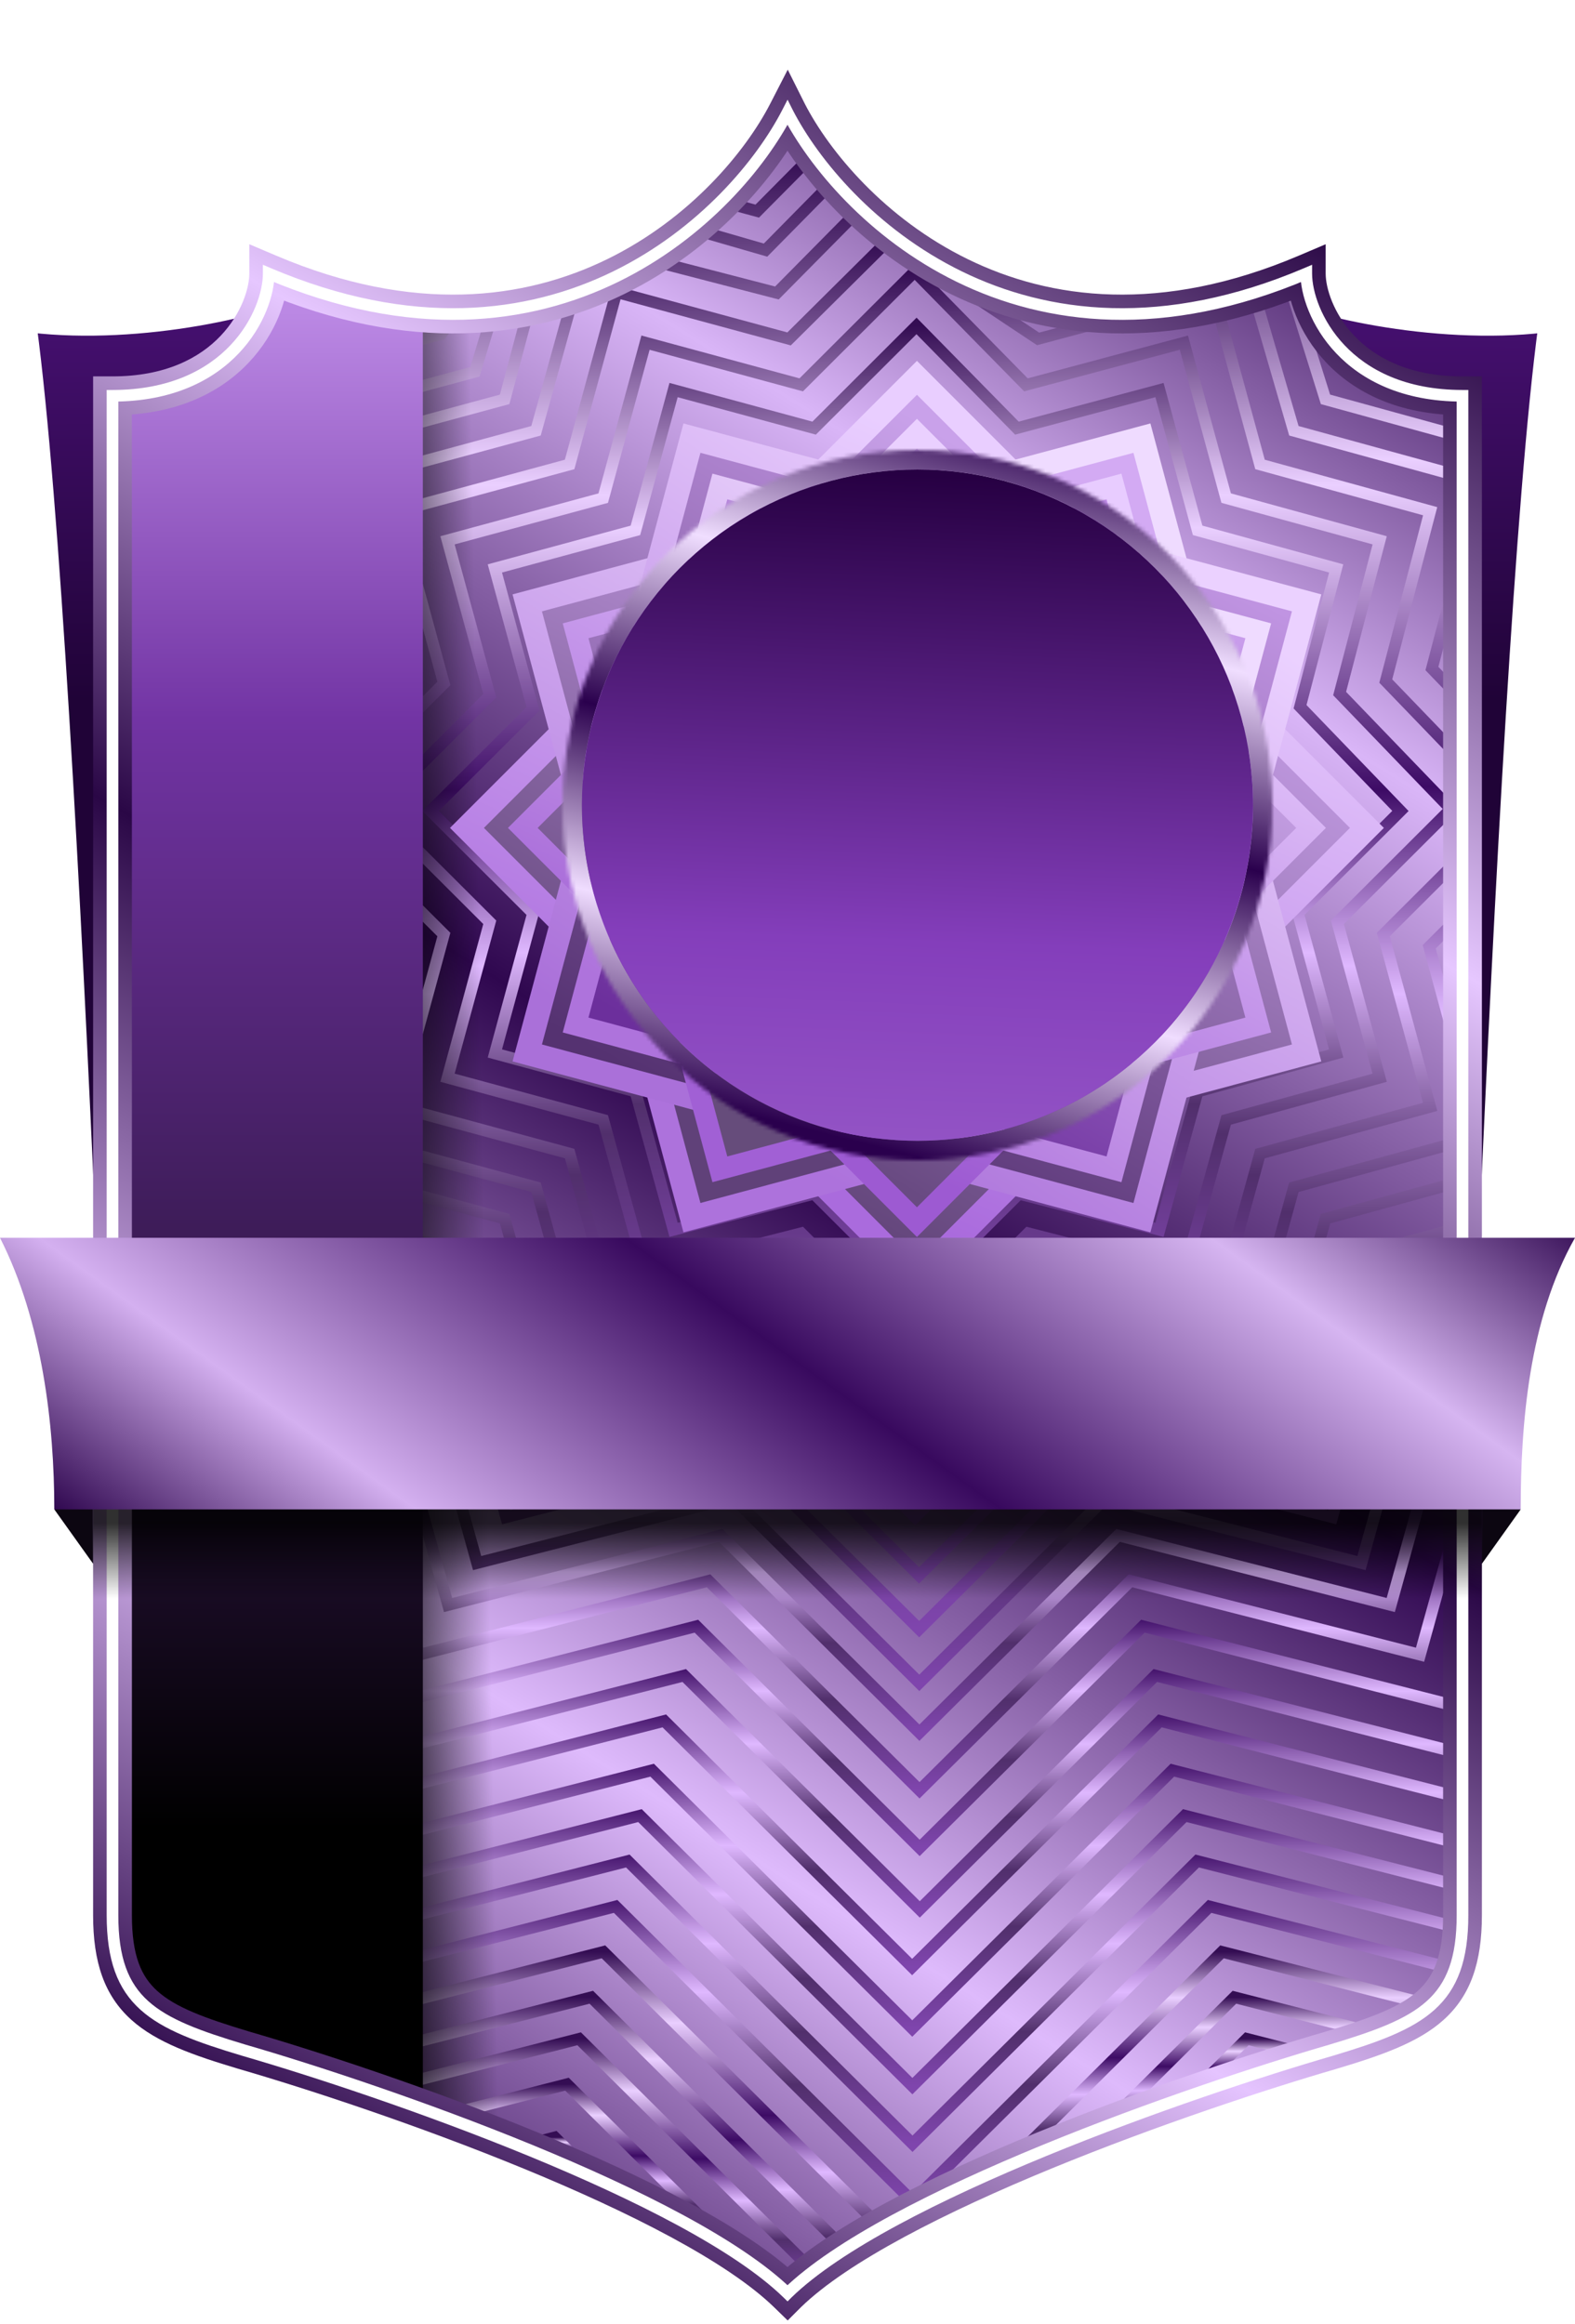 <svg width="406" height="599" viewBox="0 0 406 599" fill="none" xmlns="http://www.w3.org/2000/svg">
<g id="VIP 3-3">
<g id="LEVEL 2 CARD 51">
<path id="BACK" d="M30 493.5C30 493.5 19.652 170.985 8 84.217C36.072 87.519 70.159 79.926 81.188 73.351C147.859 100.515 199.116 49.502 203 23V586C152.37 546.983 102.666 533.933 60.635 521.301C37.77 514.43 30 505.525 30 493.5Z" fill="url(#paint0_linear_1_624)" stroke="white" stroke-width="3"></path>
<path id="BACK_2" d="M376 493.5C376 493.5 386.348 170.985 398 84.217C369.928 87.519 335.841 79.926 324.812 73.351C258.141 100.515 206.884 49.502 203 23V586C253.63 546.983 303.334 533.933 345.365 521.302C368.23 514.43 376 505.525 376 493.5Z" fill="url(#paint1_linear_1_624)" stroke="white" stroke-width="3"></path>
<path id="back" d="M377.002 504.932L378 102C355.485 102 340 91.5 337.5 70.5C291.5 94.5 230.5 77.5 203 29.5C183 81 99.5 93.5 74.5 72C71 90.5 51.532 101.078 29.002 101V504.932C29.002 512.682 39.318 524.138 54.449 528.181C101.903 540.863 189.502 569.997 203.002 592.997C219.002 569.997 305.476 540.116 353.619 528.181C369.437 524.26 377.002 511.273 377.002 504.932Z" fill="url(#paint2_linear_1_624)"></path>
<g id="ÃÂŸÃÂšÃÂ¤ÃÂ¢ÃÂ’ ÃÂ†ÃÂ•ÃÂ¤ÃÂš">
<path id="Vector 46" d="M202.321 150.79L221.596 156.011L235.64 141.997L249.408 156.011L268.959 150.79L274.19 170.026L293.19 175.247L288.234 194.208L302.002 208.497L287.959 222.511L293.19 241.747L274.19 246.968L268.959 265.929L249.683 260.983L235.64 274.997L221.596 260.983L202.321 265.929L197.089 246.968L177.814 241.747L183.045 222.511L169.002 208.497L183.045 194.483L177.814 175.247L197.089 170.026L202.321 150.79Z" stroke="url(#paint3_linear_1_624)" stroke-width="3"></path>
<path id="Vector 47" d="M194.836 137.774L218.46 144.173L235.671 126.997L252.544 144.173L276.505 137.774L282.917 161.348L306.203 167.747L300.128 190.985L317.002 208.497L299.791 225.673L306.203 249.247L282.917 255.646L276.505 278.883L252.882 272.821L235.671 289.997L218.46 272.821L194.836 278.883L188.424 255.646L164.801 249.247L171.213 225.673L154.002 208.497L171.213 191.321L164.801 167.747L188.424 161.348L194.836 137.774Z" stroke="url(#paint4_linear_1_624)" stroke-width="3"></path>
<path id="Vector 48" d="M187.101 124.691L214.927 132.228L235.201 111.997L255.077 132.228L283.3 124.691L290.853 152.46L318.282 159.997L311.126 187.369L331.002 207.997L310.729 228.228L318.282 255.997L290.853 263.534L283.3 290.906L255.474 283.766L235.201 303.997L214.927 283.766L187.101 290.906L179.549 263.534L151.722 255.997L159.275 228.228L139.002 207.997L159.275 187.766L151.722 159.997L179.549 152.46L187.101 124.691Z" stroke="url(#paint5_linear_1_624)" stroke-width="3"></path>
<path id="Vector 49" d="M180.366 112.608L212.395 121.284L235.731 97.997L258.609 121.284L291.095 112.608L299.789 144.571L331.36 153.247L323.124 184.753L346.002 208.497L322.667 231.784L331.36 263.747L299.789 272.423L291.095 303.929L259.066 295.71L235.731 318.997L212.395 295.71L180.366 303.929L171.673 272.423L139.644 263.747L148.337 231.784L125.002 208.497L148.337 185.21L139.644 153.247L171.673 144.571L180.366 112.608Z" stroke="url(#paint6_linear_1_624)" stroke-width="3"></path>
<path id="Vector 50" d="M173.631 100.525L209.863 110.34L236.261 83.997L262.141 110.34L298.89 100.525L308.725 136.683L344.439 146.497L335.122 182.137L361.002 208.997L334.604 235.34L344.439 271.497L308.725 281.311L298.89 316.952L262.658 307.654L236.261 333.997L209.863 307.654L173.631 316.952L163.797 281.311L127.565 271.497L137.4 235.34L111.002 208.997L137.4 182.654L127.565 146.497L163.797 136.683L173.631 100.525Z" stroke="url(#paint7_linear_1_624)" stroke-width="3"></path>
<path id="Vector 51" d="M166.395 88.311L206.54 99.185L235.789 69.997L264.464 99.185L305.182 88.311L316.079 128.373L355.65 139.247L345.327 178.737L374.002 208.497L344.754 237.685L355.65 277.747L316.079 288.621L305.182 328.111L265.037 317.809L235.789 346.997L206.54 317.809L166.395 328.111L155.499 288.621L115.354 277.747L126.25 237.685L97.002 208.497L126.25 179.309L115.354 139.247L155.499 128.373L166.395 88.311Z" stroke="url(#paint8_linear_1_624)" stroke-width="3"></path>
<path id="Vector 52" d="M158.911 75.294L203.404 87.346L228.268 62.674L234 65L267.6 87.346L312.729 75.294L324.805 119.695L368.662 131.747L357.221 175.514L377.921 196.997V219.555L356.586 240.846L368.662 285.247L324.805 297.299L312.729 341.065L268.236 329.648L235.82 361.997L203.404 329.648L158.911 341.065L146.834 297.299L102.342 285.247L114.418 240.846L82.002 208.497L114.418 176.148L102.342 131.747L146.834 119.695L158.911 75.294Z" stroke="url(#paint9_linear_1_624)" stroke-width="3"></path>
<path id="Vector 53" d="M225.002 50.497L200.267 75.507L165.5 66.5L157.5 72H149L138.17 111.017L89.329 124.247L102.586 172.987L67.002 208.497L102.586 244.007L89.329 292.747L138.17 305.976L151.426 354.02L200.267 341.487L235.851 376.997L271.435 341.487L320.275 354.02L333.532 305.976L379.502 293.344V284.758L368.418 244.007L377.002 235.441V180.475L369.116 172.29L377.427 140.497L376.502 122.826L333.532 111.017L323.5 76.5L274 79L255.5 74" stroke="url(#paint10_linear_1_624)" stroke-width="3"></path>
<path id="Vector 54" d="M332 72L341.677 102.918L376.502 112.488L375.502 304.781L341.677 314.075L327.319 366.111L274.42 352.536L235.88 390.997L197.339 352.536L144.441 366.111L130.083 314.075L77.184 299.747L91.542 246.958L53.002 208.497L91.542 170.036L77.184 117.247L130.083 102.918L137 77L159 71.5L175 58L197.339 64.457L218.002 43.497" stroke="url(#paint11_linear_1_624)" stroke-width="3"></path>
<path id="Vector 55" d="M65.172 111.247L122.418 95.819L127.5 79C136.497 76.503 159.5 74.5 184.5 51.5L195.203 54.408L208.5 41C231 57 261.5 97 336.5 70.5C345.5 93 349.5 96 378 104.5L379.618 315.461L351.404 323.175L335.865 379.202L278.619 364.586L236.911 405.997L195.203 364.586L137.956 379.202L122.418 323.175L65.172 307.747L80.71 250.908L39.002 209.497L80.71 168.086L65.172 111.247Z" stroke="url(#paint12_linear_1_624)" stroke-width="3"></path>
<path id="Vector 56" d="M97.002 90.497L113.754 86.109L117 81.5C132.418 80.333 170.1 69.9 188.5 47.5L194.502 42.997L203 32C256.5 100 335.5 75 335.5 75C341 102.5 378.5 103.5 378.5 103.5L375.502 326.53L360.13 330.732L343.412 391.015L281.818 375.289L236.942 419.845L192.066 375.289L130.472 391.015L113.754 330.732L52.159 314.133L68.878 252.977L46.44 230.699L97.002 91.497" stroke="url(#paint13_linear_1_624)" stroke-width="3"></path>
<path id="Vector 57" d="M57.045 255.047L39.147 320.519L105.089 338.29L122.988 402.828L188.93 385.992L236.973 433.693L285.016 385.992L350.959 402.828L368.857 338.29L378.502 335.653" stroke="url(#paint14_linear_1_624)" stroke-width="3"></path>
<path id="Vector 58" d="M377.584 344.848L358.505 413.641L288.215 395.695L237.004 446.541L185.793 395.695L115.503 413.641L96.424 344.848L40.502 329.777" stroke="url(#paint15_linear_1_624)" stroke-width="3"></path>
<path id="Vector 59" d="M50.441 343.349L87.76 353.406L108.019 426.454L182.656 407.398L237.035 461.389L291.414 407.398L366.052 426.454L379.074 379.497" stroke="url(#paint16_linear_1_624)" stroke-width="3"></path>
<path id="Vector 60" d="M79.095 361.964L100.534 439.267L179.52 419.101L237.066 476.238L294.613 419.101L373.598 439.267L374.644 435.497" stroke="url(#paint17_linear_1_624)" stroke-width="3"></path>
<path id="Vector 61" d="M70.431 371.521L93.05 453.08L176.383 431.804L237.097 492.086L297.812 431.804L381.145 453.08" stroke="url(#paint18_linear_1_624)" stroke-width="3"></path>
<path id="Vector 62" d="M59.766 380.079L83.565 465.893L171.246 443.506L235.128 506.934L299.01 443.506L376.002 463.163" stroke="url(#paint19_linear_1_624)" stroke-width="3"></path>
<path id="Vector 63" d="M51.101 389.637L76.081 479.706L168.11 456.209L235.159 522.782L302.209 456.209L379.002 475.816" stroke="url(#paint20_linear_1_624)" stroke-width="3"></path>
<path id="Vector 64" d="M42.437 398.195L68.596 492.519L164.973 467.912L235.19 537.63L305.408 467.912L377.002 486.191" stroke="url(#paint21_linear_1_624)" stroke-width="3"></path>
<path id="Vector 65" d="M33.772 406.753L61.111 505.332L161.836 479.615L235.221 552.478L308.607 479.615L375.502 496.694" stroke="url(#paint22_linear_1_624)" stroke-width="3"></path>
<path id="Vector 66" d="M28.5 415L28.072 426L53.627 518.145L66.502 514.857L158.7 491.318L235.253 567.326L311.805 491.318L377.002 507.964" stroke="url(#paint23_linear_1_624)" stroke-width="3"></path>
<g id="Vector 67">
<path id="Vector" d="M155.563 503.021L53.502 529.078C93.168 538.717 178.302 564.597 201.502 590.997L227.048 573.997L155.563 503.021Z" stroke="url(#paint24_linear_1_624)" stroke-width="3"></path>
<path id="Vector_2" d="M315.004 503.021L257.62 559.997L358.002 525.997L369.714 516.989L315.004 503.021Z" stroke="url(#paint25_linear_1_624)" stroke-width="3"></path>
</g>
<g id="Vector 68">
<path id="Vector_3" d="M152.426 514.724L76.002 534.236C115.002 546.656 194.802 575.497 202.002 591.497L217.664 579.497L152.426 514.724Z" stroke="url(#paint26_linear_1_624)" stroke-width="3"></path>
<path id="Vector_4" d="M318.203 514.724L280.663 551.997L357.002 524.63L318.203 514.724Z" stroke="url(#paint27_linear_1_624)" stroke-width="3"></path>
</g>
<g id="Vector 69">
<path id="Vector_5" d="M149.29 525.427L94.502 539.415C128.835 552.442 198.302 580.797 201.502 589.997L209.002 584.714L149.29 525.427Z" stroke="url(#paint28_linear_1_624)" stroke-width="3"></path>
<path id="Vector_6" d="M321.402 525.427L305.72 540.997L342.502 530.814L321.402 525.427Z" stroke="url(#paint29_linear_1_624)" stroke-width="3"></path>
</g>
<path id="Vector 70" d="M115.002 545.083L146.153 537.13L185.002 575.702" stroke="url(#paint30_linear_1_624)" stroke-width="3"></path>
<path id="Vector 71" d="M138.002 552.113L143.016 550.833L149.225 556.997" stroke="url(#paint31_linear_1_624)" stroke-width="3"></path>
</g>
<path id="icon bar" d="M29.002 505.242C29.002 512.999 41.583 524.464 60.035 528.511C78.433 532.546 103.443 538.79 129.002 545.997V79.497L117.5 80C85.262 90.654 51.219 108.476 29.002 108.412V505.242Z" fill="url(#paint32_linear_1_624)"></path>
<path id="icon bar_2" d="M29 505.935C29 513.685 39.065 525.141 53.826 529.184C68.545 533.216 88.553 539.455 109 546.656V80.504C98.972 82.852 80.218 76.5 70.949 72C65.584 93 41.839 103.049 29 103.004V505.935Z" fill="url(#paint33_linear_1_624)"></path>
<g id="STAR" filter="url(#filter0_d_1_624)">
<path id="Rectangle 8" d="M356.73 209.365L236.365 89L116 209.365L236.365 329.73L356.73 209.365Z" fill="url(#paint34_linear_1_624)"></path>
<path id="Rectangle 9" d="M347.986 209.365L236.365 97.744L124.744 209.365L236.365 320.986L347.986 209.365Z" fill="url(#paint35_linear_1_624)"></path>
<path id="Rectangle 10" d="M340.604 269.547L296.547 105.126L132.126 149.182L176.182 313.604L340.604 269.547Z" fill="url(#paint36_linear_1_624)"></path>
<path id="Rectangle 11" d="M333.032 265.175L292.176 112.698L139.699 153.554L180.555 306.031L333.032 265.175Z" fill="url(#paint37_linear_1_624)"></path>
<path id="Rectangle 12" d="M340.603 149.182L176.182 105.126L132.125 269.547L296.547 313.604L340.603 149.182Z" fill="url(#paint38_linear_1_624)"></path>
<path id="Rectangle 13" d="M333.032 153.554L180.555 112.698L139.699 265.175L292.176 306.031L333.032 153.554Z" fill="url(#paint39_linear_1_624)"></path>
<g id="smsllSTAR">
<path id="Rectangle 3" d="M341.792 209.365L236.364 103.937L130.936 209.365L236.364 314.793L341.792 209.365Z" fill="url(#paint40_linear_1_624)"></path>
<path id="Rectangle 2" d="M334.133 209.365L236.364 111.596L138.595 209.365L236.364 307.134L334.133 209.365Z" fill="url(#paint41_linear_1_624)"></path>
<path id="Rectangle 4" d="M327.667 262.079L289.078 118.062L145.061 156.652L183.65 300.668L327.667 262.079Z" fill="url(#paint42_linear_1_624)"></path>
<path id="Rectangle 5" d="M321.034 258.25L285.249 124.695L151.694 160.481L187.48 294.036L321.034 258.25Z" fill="url(#paint43_linear_1_624)"></path>
<path id="Rectangle 6" d="M327.667 156.652L183.65 118.062L145.061 262.079L289.078 300.668L327.667 156.652Z" fill="url(#paint44_linear_1_624)"></path>
<path id="Rectangle 7" d="M321.033 160.48L187.478 124.695L151.693 258.249L285.247 294.035L321.033 160.48Z" fill="url(#paint45_linear_1_624)"></path>
</g>
</g>
<g id="Ellipse 2">
<mask id="path-47-inside-1_1_624" fill="white">
<path d="M236.5 299C287.034 299 328 258.034 328 207.5C328 156.966 287.034 116 236.5 116C185.966 116 145 156.966 145 207.5C145 258.034 185.966 299 236.5 299Z"></path>
</mask>
<path d="M236.5 299C287.034 299 328 258.034 328 207.5C328 156.966 287.034 116 236.5 116C185.966 116 145 156.966 145 207.5C145 258.034 185.966 299 236.5 299Z" stroke="url(#paint46_linear_1_624)" stroke-width="10" mask="url(#path-47-inside-1_1_624)"></path>
</g>
<path id="Vector 1" d="M26 387L14 389L24 403L26 387Z" fill="#0C0611"></path>
<path id="Vector 2" d="M380 387L392 389L382 403L380 387Z" fill="#0C0611"></path>
<path id="Union" d="M336.728 70.5H341.728V62.942L334.773 65.898L336.728 70.5ZM377 102H382V97H377V102ZM343.167 528.362L344.56 533.164L344.582 533.158L344.603 533.151L343.167 528.362ZM202.998 29L207.469 26.761L203.058 17.953L198.552 26.713L202.998 29ZM69.267 70.5L71.223 65.898L64.267 62.942V70.5H69.267ZM29 102V97H24V102H29ZM62.833 528.362L61.396 533.151L61.418 533.158L61.44 533.164L62.833 528.362ZM202.999 591L199.514 594.586L203.047 598.02L206.533 594.537L202.999 591ZM198.552 31.287C205.691 45.164 221.432 64.212 245.066 75.773C268.917 87.441 300.509 91.326 338.684 75.102L334.773 65.898C299.255 80.993 270.695 77.178 249.46 66.79C228.009 56.297 213.731 38.934 207.444 26.713L198.552 31.287ZM331.728 70.5C331.728 82.915 343.619 107 377 107V97C349.663 97 341.728 77.927 341.728 70.5H331.728ZM372 102V493.564H382V102H372ZM372 493.564C372 504.037 369.577 509.394 365.439 513.119C360.845 517.253 353.498 520.043 341.73 523.573L344.603 533.151C356.035 529.722 365.605 526.422 372.128 520.552C379.106 514.272 382 505.709 382 493.564H372ZM341.773 523.56C323.644 528.82 294.874 538.273 267.357 549.575C253.597 555.227 240.083 561.369 228.339 567.711C216.662 574.018 206.452 580.671 199.514 587.414L206.484 594.585C212.435 588.801 221.693 582.666 233.091 576.51C244.424 570.39 257.594 564.396 271.156 558.825C298.283 547.683 326.707 538.344 344.56 533.164L341.773 523.56ZM198.552 26.713C192.265 38.934 177.987 56.297 156.535 66.79C135.301 77.178 106.74 80.993 71.223 65.898L67.311 75.102C105.486 91.326 137.078 87.441 160.93 75.773C184.564 64.212 200.306 45.165 207.445 31.287L198.552 26.713ZM64.267 70.5C64.267 77.928 56.336 97 29 97V107C62.381 107 74.267 82.914 74.267 70.5H64.267ZM24 102V493.563H34V102H24ZM24 493.563C24 505.709 26.894 514.271 33.872 520.552C40.395 526.422 49.965 529.722 61.396 533.151L64.27 523.573C52.502 520.043 45.155 517.253 40.561 513.119C36.423 509.394 34 504.037 34 493.563H24ZM61.44 533.164C79.292 538.344 107.716 547.683 134.843 558.825C148.405 564.396 161.575 570.39 172.907 576.51C184.305 582.666 193.563 588.801 199.514 594.586L206.484 587.415C199.546 580.671 189.336 574.018 177.659 567.711C165.916 561.369 152.401 555.227 138.642 549.575C111.126 538.273 82.355 528.82 64.226 523.56L61.44 533.164ZM198.528 31.239L199.529 33.239L208.471 28.761L207.469 26.761L198.528 31.239ZM206.533 594.537L207.534 593.537L200.466 586.463L199.465 587.463L206.533 594.537Z" fill="url(#paint47_linear_1_624)"></path>
<path id="Union_2" d="M336.728 70.5H338.228V68.233L336.142 69.12L336.728 70.5ZM377 102H378.5V100.5H377V102ZM343.167 528.362L343.585 529.803L343.598 529.799L343.167 528.362ZM202.998 29L204.339 28.328L203.015 25.688L201.665 28.314L202.998 29ZM69.267 70.5L69.854 69.12L67.767 68.233V70.5H69.267ZM29 102V100.5H27.5V102H29ZM62.833 528.362L62.402 529.799L62.415 529.803L62.833 528.362ZM202.999 591L201.954 592.076L203.013 593.106L204.059 592.061L202.999 591ZM201.664 29.686C208.505 42.984 223.734 61.442 246.604 72.629C269.539 83.849 300.07 87.709 337.315 71.88L336.142 69.12C299.694 84.609 270.072 80.77 247.922 69.934C225.707 59.067 210.917 41.115 204.332 28.314L201.664 29.686ZM335.228 70.5C335.228 81.169 345.734 103.5 377 103.5V100.5C347.548 100.5 338.228 79.673 338.228 70.5H335.228ZM375.5 102V493.564H378.5V102H375.5ZM375.5 493.564C375.5 504.622 372.912 511.101 367.78 515.72C362.511 520.462 354.386 523.431 342.736 526.926L343.598 529.799C355.147 526.334 363.939 523.213 369.787 517.95C375.771 512.564 378.5 505.124 378.5 493.564H375.5ZM342.749 526.922C324.716 532.154 296.067 541.566 268.686 552.813C254.996 558.436 241.602 564.526 230.003 570.791C218.423 577.045 208.546 583.517 201.954 589.924L204.045 592.076C210.341 585.956 219.932 579.639 231.428 573.431C242.904 567.233 256.195 561.187 269.826 555.588C297.09 544.389 325.635 535.011 343.585 529.803L342.749 526.922ZM201.665 28.314C195.079 41.115 180.289 59.067 158.073 69.934C135.923 80.77 106.301 84.609 69.854 69.12L68.68 71.88C105.925 87.709 136.456 83.849 159.392 72.629C182.262 61.442 197.492 42.984 204.332 29.686L201.665 28.314ZM67.767 70.5C67.767 79.673 58.452 100.5 29 100.5V103.5C60.265 103.5 70.767 81.169 70.767 70.5H67.767ZM27.5 102V493.563H30.5V102H27.5ZM27.5 493.563C27.5 505.124 30.229 512.564 36.213 517.95C42.061 523.213 50.853 526.334 62.402 529.799L63.264 526.926C51.614 523.431 43.489 520.462 38.22 515.72C33.088 511.101 30.5 504.622 30.5 493.563H27.5ZM62.415 529.803C80.364 535.011 108.909 544.389 136.173 555.588C149.804 561.187 163.094 567.233 174.57 573.431C186.066 579.639 195.657 585.956 201.954 592.076L204.044 589.924C197.452 583.517 187.575 577.045 175.996 570.791C164.396 564.527 151.003 558.436 137.312 552.813C109.932 541.566 81.283 532.154 63.251 526.922L62.415 529.803ZM202.94 588.939L201.939 589.939L204.059 592.061L205.06 591.061L202.94 588.939ZM201.658 29.672L202.159 30.672L204.841 29.328L204.339 28.328L201.658 29.672Z" fill="white"></path>
<g id="ÃÂ¿Ã‘Â€Ã‘ÂÃÂ¼ÃÂ¾ÃÂºÃ‘ÂƒÃ‘Â‚ÃÂ½ÃÂ¸ÃÂº">
<rect id="Rectangle 2_2" x="24" y="358" width="358" height="54" fill="url(#paint48_linear_1_624)"></rect>
<path id="Vector 3" d="M406 319C394.059 340.037 392 367.333 392 389C392 389 231.178 389 220 389C209 389 202.999 389 202.999 389C202.999 389 197 389 186 389C175 389 14 389 14 389C14 367.333 10.946 340.541 0 319H185.905C185.905 319 191.555 319 202.999 319C214.443 319 219.999 319 219.999 319H406Z" fill="url(#paint49_linear_1_624)"></path>
</g>
<circle id="Ellipse 1" cx="236.5" cy="207.5" r="86.5" fill="url(#paint50_linear_1_624)"></circle>
</g>
</g>
<defs>
<filter id="filter0_d_1_624" x="112" y="89" width="248.73" height="248.73" filterUnits="userSpaceOnUse" color-interpolation-filters="sRGB">
<feFlood flood-opacity="0" result="BackgroundImageFix"></feFlood>
<feColorMatrix in="SourceAlpha" type="matrix" values="0 0 0 0 0 0 0 0 0 0 0 0 0 0 0 0 0 0 127 0" result="hardAlpha"></feColorMatrix>
<feOffset dy="4"></feOffset>
<feGaussianBlur stdDeviation="2"></feGaussianBlur>
<feComposite in2="hardAlpha" operator="out"></feComposite>
<feColorMatrix type="matrix" values="0 0 0 0 0 0 0 0 0 0 0 0 0 0 0 0 0 0 0.25 0"></feColorMatrix>
<feBlend mode="normal" in2="BackgroundImageFix" result="effect1_dropShadow_1_624"></feBlend>
<feBlend mode="normal" in="SourceGraphic" in2="effect1_dropShadow_1_624" result="shape"></feBlend>
</filter>
<linearGradient id="paint0_linear_1_624" x1="204.805" y1="21.483" x2="206.106" y2="538.375" gradientUnits="userSpaceOnUse">
<stop stop-color="#5B1791"></stop>
<stop offset="0.307" stop-color="#200337"></stop>
</linearGradient>
<linearGradient id="paint1_linear_1_624" x1="201.195" y1="21.483" x2="199.894" y2="538.375" gradientUnits="userSpaceOnUse">
<stop stop-color="#5B1791"></stop>
<stop offset="0.307" stop-color="#200337"></stop>
</linearGradient>
<linearGradient id="paint2_linear_1_624" x1="370.501" y1="40.529" x2="44.252" y2="563.139" gradientUnits="userSpaceOnUse">
<stop offset="0.018" stop-color="#2F074F"></stop>
<stop offset="0.229" stop-color="#D9B5F7"></stop>
<stop offset="0.5" stop-color="#2F074F"></stop>
<stop offset="0.755" stop-color="#DEBAFC"></stop>
<stop offset="1" stop-color="#2F074F"></stop>
</linearGradient>
<linearGradient id="paint3_linear_1_624" x1="235.502" y1="141.997" x2="235.502" y2="274.997" gradientUnits="userSpaceOnUse">
<stop stop-color="#340D53"></stop>
<stop offset="0.208" stop-color="#EACFFF"></stop>
<stop offset="0.479" stop-color="#3D0B65"></stop>
<stop offset="0.646" stop-color="#DFB8FF"></stop>
<stop offset="0.802" stop-color="#512F6C"></stop>
<stop offset="1" stop-color="#7F45AD"></stop>
</linearGradient>
<linearGradient id="paint4_linear_1_624" x1="235.502" y1="126.997" x2="235.502" y2="289.997" gradientUnits="userSpaceOnUse">
<stop stop-color="#340D53"></stop>
<stop offset="0.208" stop-color="#EACFFF"></stop>
<stop offset="0.479" stop-color="#3D0B65"></stop>
<stop offset="0.646" stop-color="#DFB8FF"></stop>
<stop offset="0.802" stop-color="#512F6C"></stop>
<stop offset="1" stop-color="#7F45AD"></stop>
</linearGradient>
<linearGradient id="paint5_linear_1_624" x1="235.002" y1="111.997" x2="235.002" y2="303.997" gradientUnits="userSpaceOnUse">
<stop stop-color="#340D53"></stop>
<stop offset="0.208" stop-color="#EACFFF"></stop>
<stop offset="0.479" stop-color="#3D0B65"></stop>
<stop offset="0.646" stop-color="#DFB8FF"></stop>
<stop offset="0.802" stop-color="#512F6C"></stop>
<stop offset="1" stop-color="#7F45AD"></stop>
</linearGradient>
<linearGradient id="paint6_linear_1_624" x1="235.502" y1="97.997" x2="235.502" y2="318.997" gradientUnits="userSpaceOnUse">
<stop stop-color="#340D53"></stop>
<stop offset="0.208" stop-color="#EACFFF"></stop>
<stop offset="0.479" stop-color="#3D0B65"></stop>
<stop offset="0.646" stop-color="#DFB8FF"></stop>
<stop offset="0.802" stop-color="#512F6C"></stop>
<stop offset="1" stop-color="#7F45AD"></stop>
</linearGradient>
<linearGradient id="paint7_linear_1_624" x1="236.002" y1="83.997" x2="236.002" y2="333.997" gradientUnits="userSpaceOnUse">
<stop stop-color="#340D53"></stop>
<stop offset="0.208" stop-color="#EACFFF"></stop>
<stop offset="0.479" stop-color="#3D0B65"></stop>
<stop offset="0.646" stop-color="#DFB8FF"></stop>
<stop offset="0.802" stop-color="#512F6C"></stop>
<stop offset="1" stop-color="#7F45AD"></stop>
</linearGradient>
<linearGradient id="paint8_linear_1_624" x1="235.502" y1="69.997" x2="235.502" y2="346.997" gradientUnits="userSpaceOnUse">
<stop stop-color="#340D53"></stop>
<stop offset="0.208" stop-color="#EACFFF"></stop>
<stop offset="0.479" stop-color="#3D0B65"></stop>
<stop offset="0.646" stop-color="#DFB8FF"></stop>
<stop offset="0.802" stop-color="#512F6C"></stop>
<stop offset="1" stop-color="#7F45AD"></stop>
</linearGradient>
<linearGradient id="paint9_linear_1_624" x1="229.961" y1="62.674" x2="229.961" y2="361.997" gradientUnits="userSpaceOnUse">
<stop stop-color="#340D53"></stop>
<stop offset="0.208" stop-color="#EACFFF"></stop>
<stop offset="0.479" stop-color="#3D0B65"></stop>
<stop offset="0.646" stop-color="#DFB8FF"></stop>
<stop offset="0.802" stop-color="#512F6C"></stop>
<stop offset="1" stop-color="#7F45AD"></stop>
</linearGradient>
<linearGradient id="paint10_linear_1_624" x1="223.252" y1="50.497" x2="223.252" y2="376.997" gradientUnits="userSpaceOnUse">
<stop stop-color="#340D53"></stop>
<stop offset="0.208" stop-color="#EACFFF"></stop>
<stop offset="0.479" stop-color="#3D0B65"></stop>
<stop offset="0.646" stop-color="#DFB8FF"></stop>
<stop offset="0.802" stop-color="#512F6C"></stop>
<stop offset="1" stop-color="#7F45AD"></stop>
</linearGradient>
<linearGradient id="paint11_linear_1_624" x1="214.752" y1="43.497" x2="214.752" y2="390.997" gradientUnits="userSpaceOnUse">
<stop stop-color="#340D53"></stop>
<stop offset="0.208" stop-color="#EACFFF"></stop>
<stop offset="0.479" stop-color="#3D0B65"></stop>
<stop offset="0.646" stop-color="#DFB8FF"></stop>
<stop offset="0.802" stop-color="#512F6C"></stop>
<stop offset="1" stop-color="#7F45AD"></stop>
</linearGradient>
<linearGradient id="paint12_linear_1_624" x1="209.31" y1="41" x2="209.31" y2="405.997" gradientUnits="userSpaceOnUse">
<stop stop-color="#340D53"></stop>
<stop offset="0.208" stop-color="#EACFFF"></stop>
<stop offset="0.479" stop-color="#3D0B65"></stop>
<stop offset="0.646" stop-color="#DFB8FF"></stop>
<stop offset="0.802" stop-color="#512F6C"></stop>
<stop offset="1" stop-color="#7F45AD"></stop>
</linearGradient>
<linearGradient id="paint13_linear_1_624" x1="212.47" y1="32" x2="212.47" y2="419.845" gradientUnits="userSpaceOnUse">
<stop stop-color="#340D53"></stop>
<stop offset="0.208" stop-color="#EACFFF"></stop>
<stop offset="0.479" stop-color="#3D0B65"></stop>
<stop offset="0.646" stop-color="#DFB8FF"></stop>
<stop offset="0.802" stop-color="#512F6C"></stop>
<stop offset="1" stop-color="#7F45AD"></stop>
</linearGradient>
<linearGradient id="paint14_linear_1_624" x1="208.824" y1="255.047" x2="208.824" y2="433.693" gradientUnits="userSpaceOnUse">
<stop stop-color="#340D53"></stop>
<stop offset="0.208" stop-color="#EACFFF"></stop>
<stop offset="0.479" stop-color="#3D0B65"></stop>
<stop offset="0.646" stop-color="#DFB8FF"></stop>
<stop offset="0.802" stop-color="#512F6C"></stop>
<stop offset="1" stop-color="#7F45AD"></stop>
</linearGradient>
<linearGradient id="paint15_linear_1_624" x1="209.043" y1="329.777" x2="209.043" y2="446.541" gradientUnits="userSpaceOnUse">
<stop stop-color="#340D53"></stop>
<stop offset="0.208" stop-color="#EACFFF"></stop>
<stop offset="0.479" stop-color="#3D0B65"></stop>
<stop offset="0.646" stop-color="#DFB8FF"></stop>
<stop offset="0.802" stop-color="#512F6C"></stop>
<stop offset="1" stop-color="#7F45AD"></stop>
</linearGradient>
<linearGradient id="paint16_linear_1_624" x1="214.757" y1="343.349" x2="214.757" y2="461.389" gradientUnits="userSpaceOnUse">
<stop stop-color="#340D53"></stop>
<stop offset="0.208" stop-color="#EACFFF"></stop>
<stop offset="0.479" stop-color="#3D0B65"></stop>
<stop offset="0.646" stop-color="#DFB8FF"></stop>
<stop offset="0.802" stop-color="#512F6C"></stop>
<stop offset="1" stop-color="#7F45AD"></stop>
</linearGradient>
<linearGradient id="paint17_linear_1_624" x1="226.869" y1="361.964" x2="226.869" y2="476.238" gradientUnits="userSpaceOnUse">
<stop stop-color="#340D53"></stop>
<stop offset="0.208" stop-color="#EACFFF"></stop>
<stop offset="0.479" stop-color="#3D0B65"></stop>
<stop offset="0.646" stop-color="#DFB8FF"></stop>
<stop offset="0.802" stop-color="#512F6C"></stop>
<stop offset="1" stop-color="#7F45AD"></stop>
</linearGradient>
<linearGradient id="paint18_linear_1_624" x1="225.788" y1="371.521" x2="225.788" y2="492.086" gradientUnits="userSpaceOnUse">
<stop stop-color="#340D53"></stop>
<stop offset="0.208" stop-color="#EACFFF"></stop>
<stop offset="0.479" stop-color="#3D0B65"></stop>
<stop offset="0.646" stop-color="#DFB8FF"></stop>
<stop offset="0.802" stop-color="#512F6C"></stop>
<stop offset="1" stop-color="#7F45AD"></stop>
</linearGradient>
<linearGradient id="paint19_linear_1_624" x1="217.884" y1="380.079" x2="217.884" y2="506.934" gradientUnits="userSpaceOnUse">
<stop stop-color="#340D53"></stop>
<stop offset="0.208" stop-color="#EACFFF"></stop>
<stop offset="0.479" stop-color="#3D0B65"></stop>
<stop offset="0.646" stop-color="#DFB8FF"></stop>
<stop offset="0.802" stop-color="#512F6C"></stop>
<stop offset="1" stop-color="#7F45AD"></stop>
</linearGradient>
<linearGradient id="paint20_linear_1_624" x1="215.051" y1="389.637" x2="215.051" y2="522.782" gradientUnits="userSpaceOnUse">
<stop stop-color="#340D53"></stop>
<stop offset="0.208" stop-color="#EACFFF"></stop>
<stop offset="0.479" stop-color="#3D0B65"></stop>
<stop offset="0.646" stop-color="#DFB8FF"></stop>
<stop offset="0.802" stop-color="#512F6C"></stop>
<stop offset="1" stop-color="#7F45AD"></stop>
</linearGradient>
<linearGradient id="paint21_linear_1_624" x1="209.719" y1="398.195" x2="209.719" y2="537.63" gradientUnits="userSpaceOnUse">
<stop stop-color="#340D53"></stop>
<stop offset="0.208" stop-color="#EACFFF"></stop>
<stop offset="0.479" stop-color="#3D0B65"></stop>
<stop offset="0.646" stop-color="#DFB8FF"></stop>
<stop offset="0.802" stop-color="#512F6C"></stop>
<stop offset="1" stop-color="#7F45AD"></stop>
</linearGradient>
<linearGradient id="paint22_linear_1_624" x1="204.637" y1="406.753" x2="204.637" y2="552.478" gradientUnits="userSpaceOnUse">
<stop stop-color="#340D53"></stop>
<stop offset="0.208" stop-color="#EACFFF"></stop>
<stop offset="0.479" stop-color="#3D0B65"></stop>
<stop offset="0.646" stop-color="#DFB8FF"></stop>
<stop offset="0.802" stop-color="#512F6C"></stop>
<stop offset="1" stop-color="#7F45AD"></stop>
</linearGradient>
<linearGradient id="paint23_linear_1_624" x1="202.537" y1="415" x2="202.537" y2="567.326" gradientUnits="userSpaceOnUse">
<stop stop-color="#340D53"></stop>
<stop offset="0.208" stop-color="#EACFFF"></stop>
<stop offset="0.479" stop-color="#3D0B65"></stop>
<stop offset="0.646" stop-color="#DFB8FF"></stop>
<stop offset="0.802" stop-color="#512F6C"></stop>
<stop offset="1" stop-color="#7F45AD"></stop>
</linearGradient>
<linearGradient id="paint24_linear_1_624" x1="140.275" y1="503.021" x2="140.275" y2="590.997" gradientUnits="userSpaceOnUse">
<stop stop-color="#340D53"></stop>
<stop offset="0.208" stop-color="#EACFFF"></stop>
<stop offset="0.479" stop-color="#3D0B65"></stop>
<stop offset="0.646" stop-color="#DFB8FF"></stop>
<stop offset="0.802" stop-color="#512F6C"></stop>
<stop offset="1" stop-color="#7F45AD"></stop>
</linearGradient>
<linearGradient id="paint25_linear_1_624" x1="313.667" y1="503.021" x2="313.667" y2="559.997" gradientUnits="userSpaceOnUse">
<stop stop-color="#340D53"></stop>
<stop offset="0.208" stop-color="#EACFFF"></stop>
<stop offset="0.479" stop-color="#3D0B65"></stop>
<stop offset="0.646" stop-color="#DFB8FF"></stop>
<stop offset="0.802" stop-color="#512F6C"></stop>
<stop offset="1" stop-color="#7F45AD"></stop>
</linearGradient>
<linearGradient id="paint26_linear_1_624" x1="146.833" y1="514.724" x2="146.833" y2="591.497" gradientUnits="userSpaceOnUse">
<stop stop-color="#340D53"></stop>
<stop offset="0.208" stop-color="#EACFFF"></stop>
<stop offset="0.479" stop-color="#3D0B65"></stop>
<stop offset="0.646" stop-color="#DFB8FF"></stop>
<stop offset="0.802" stop-color="#512F6C"></stop>
<stop offset="1" stop-color="#7F45AD"></stop>
</linearGradient>
<linearGradient id="paint27_linear_1_624" x1="318.832" y1="514.724" x2="318.832" y2="551.997" gradientUnits="userSpaceOnUse">
<stop stop-color="#340D53"></stop>
<stop offset="0.208" stop-color="#EACFFF"></stop>
<stop offset="0.479" stop-color="#3D0B65"></stop>
<stop offset="0.646" stop-color="#DFB8FF"></stop>
<stop offset="0.802" stop-color="#512F6C"></stop>
<stop offset="1" stop-color="#7F45AD"></stop>
</linearGradient>
<linearGradient id="paint28_linear_1_624" x1="151.752" y1="525.427" x2="151.752" y2="589.997" gradientUnits="userSpaceOnUse">
<stop stop-color="#340D53"></stop>
<stop offset="0.208" stop-color="#EACFFF"></stop>
<stop offset="0.479" stop-color="#3D0B65"></stop>
<stop offset="0.646" stop-color="#DFB8FF"></stop>
<stop offset="0.802" stop-color="#512F6C"></stop>
<stop offset="1" stop-color="#7F45AD"></stop>
</linearGradient>
<linearGradient id="paint29_linear_1_624" x1="324.111" y1="525.427" x2="324.111" y2="540.997" gradientUnits="userSpaceOnUse">
<stop stop-color="#340D53"></stop>
<stop offset="0.208" stop-color="#EACFFF"></stop>
<stop offset="0.479" stop-color="#3D0B65"></stop>
<stop offset="0.646" stop-color="#DFB8FF"></stop>
<stop offset="0.802" stop-color="#512F6C"></stop>
<stop offset="1" stop-color="#7F45AD"></stop>
</linearGradient>
<linearGradient id="paint30_linear_1_624" x1="150.002" y1="537.13" x2="150.002" y2="575.702" gradientUnits="userSpaceOnUse">
<stop stop-color="#340D53"></stop>
<stop offset="0.208" stop-color="#EACFFF"></stop>
<stop offset="0.479" stop-color="#3D0B65"></stop>
<stop offset="0.646" stop-color="#DFB8FF"></stop>
<stop offset="0.802" stop-color="#512F6C"></stop>
<stop offset="1" stop-color="#7F45AD"></stop>
</linearGradient>
<linearGradient id="paint31_linear_1_624" x1="143.613" y1="550.833" x2="143.613" y2="556.997" gradientUnits="userSpaceOnUse">
<stop stop-color="#340D53"></stop>
<stop offset="0.208" stop-color="#EACFFF"></stop>
<stop offset="0.479" stop-color="#3D0B65"></stop>
<stop offset="0.646" stop-color="#DFB8FF"></stop>
<stop offset="0.802" stop-color="#512F6C"></stop>
<stop offset="1" stop-color="#7F45AD"></stop>
</linearGradient>
<linearGradient id="paint32_linear_1_624" x1="29.002" y1="268.497" x2="124.002" y2="266.997" gradientUnits="userSpaceOnUse">
<stop offset="0.677"></stop>
<stop offset="1" stop-opacity="0"></stop>
</linearGradient>
<linearGradient id="paint33_linear_1_624" x1="69" y1="77.925" x2="69" y2="546.656" gradientUnits="userSpaceOnUse">
<stop offset="0.005" stop-color="#BB88E4"></stop>
<stop offset="0.229" stop-color="#7234A4"></stop>
<stop offset="0.839"></stop>
</linearGradient>
<linearGradient id="paint34_linear_1_624" x1="279.709" y1="128.533" x2="203.212" y2="295.149" gradientUnits="userSpaceOnUse">
<stop stop-color="#E9CEFF"></stop>
<stop offset="1" stop-color="#AA6BDD"></stop>
</linearGradient>
<linearGradient id="paint35_linear_1_624" x1="276.566" y1="128.533" x2="181.206" y2="283.622" gradientUnits="userSpaceOnUse">
<stop stop-color="#C9A1EA"></stop>
<stop offset="1" stop-color="#65477D"></stop>
</linearGradient>
<linearGradient id="paint36_linear_1_624" x1="279.709" y1="126.437" x2="190.638" y2="286.766" gradientUnits="userSpaceOnUse">
<stop stop-color="#EFDBFF"></stop>
<stop offset="1" stop-color="#AD72DC"></stop>
</linearGradient>
<linearGradient id="paint37_linear_1_624" x1="267.659" y1="122.245" x2="191.686" y2="285.718" gradientUnits="userSpaceOnUse">
<stop stop-color="#D3AAF3"></stop>
<stop offset="1" stop-color="#604179"></stop>
</linearGradient>
<linearGradient id="paint38_linear_1_624" x1="280.757" y1="130.629" x2="182.254" y2="279.955" gradientUnits="userSpaceOnUse">
<stop stop-color="#EBD1FF"></stop>
<stop offset="1" stop-color="#AA70D9"></stop>
</linearGradient>
<linearGradient id="paint39_linear_1_624" x1="276.566" y1="124.341" x2="188.542" y2="285.718" gradientUnits="userSpaceOnUse">
<stop stop-color="#C094E2"></stop>
<stop offset="1" stop-color="#553271"></stop>
</linearGradient>
<linearGradient id="paint40_linear_1_624" x1="274.329" y1="138.565" x2="207.325" y2="284.503" gradientUnits="userSpaceOnUse">
<stop stop-color="#EAD0FF"></stop>
<stop offset="1" stop-color="#9D5AD2"></stop>
</linearGradient>
<linearGradient id="paint41_linear_1_624" x1="271.575" y1="138.564" x2="188.05" y2="274.408" gradientUnits="userSpaceOnUse">
<stop stop-color="#D2ABF2"></stop>
<stop offset="1" stop-color="#694A82"></stop>
</linearGradient>
<linearGradient id="paint42_linear_1_624" x1="274.33" y1="136.729" x2="196.312" y2="277.161" gradientUnits="userSpaceOnUse">
<stop stop-color="#E8CCFF"></stop>
<stop offset="1" stop-color="#A160D5"></stop>
</linearGradient>
<linearGradient id="paint43_linear_1_624" x1="263.775" y1="133.058" x2="197.23" y2="276.244" gradientUnits="userSpaceOnUse">
<stop stop-color="#C794F0"></stop>
<stop offset="1" stop-color="#664C7B"></stop>
</linearGradient>
<linearGradient id="paint44_linear_1_624" x1="275.247" y1="140.4" x2="188.968" y2="271.195" gradientUnits="userSpaceOnUse">
<stop stop-color="#EFDBFF"></stop>
<stop offset="1" stop-color="#AE73DC"></stop>
</linearGradient>
<linearGradient id="paint45_linear_1_624" x1="271.574" y1="134.893" x2="194.475" y2="276.243" gradientUnits="userSpaceOnUse">
<stop stop-color="#C89CEB"></stop>
<stop offset="1" stop-color="#6C2F9C"></stop>
</linearGradient>
<linearGradient id="paint46_linear_1_624" x1="176.357" y1="283.065" x2="222.17" y2="101.1" gradientUnits="userSpaceOnUse">
<stop stop-color="#2A004D"></stop>
<stop offset="0.245" stop-color="#F0DDFF"></stop>
<stop offset="0.495" stop-color="#2A004D"></stop>
<stop offset="0.755" stop-color="#F0DEFF"></stop>
<stop offset="1" stop-color="#2A004D"></stop>
</linearGradient>
<linearGradient id="paint47_linear_1_624" x1="62.903" y1="550.5" x2="344.812" y2="58.697" gradientUnits="userSpaceOnUse">
<stop stop-color="#290546"></stop>
<stop offset="0.245" stop-color="#E5C4FF"></stop>
<stop offset="0.495" stop-color="#2A0746"></stop>
<stop offset="0.734" stop-color="#E6C7FF"></stop>
<stop offset="1" stop-color="#270542"></stop>
</linearGradient>
<linearGradient id="paint48_linear_1_624" x1="203" y1="358" x2="203" y2="412" gradientUnits="userSpaceOnUse">
<stop offset="0.641" stop-opacity="0.81"></stop>
<stop offset="1" stop-opacity="0"></stop>
</linearGradient>
<linearGradient id="paint49_linear_1_624" x1="173.006" y1="504.075" x2="343.759" y2="267" gradientUnits="userSpaceOnUse">
<stop stop-color="#2F074F"></stop>
<stop offset="0.188" stop-color="#D4B0F0"></stop>
<stop offset="0.49" stop-color="#38095E"></stop>
<stop offset="0.792" stop-color="#D6B5F1"></stop>
<stop offset="1" stop-color="#2F074F"></stop>
</linearGradient>
<linearGradient id="paint50_linear_1_624" x1="-63" y1="110.5" x2="-72.52" y2="351.109" gradientUnits="userSpaceOnUse">
<stop stop-color="#270043"></stop>
<stop offset="0.5" stop-color="#843EBB"></stop>
<stop offset="1" stop-color="#A66FD2"></stop>
</linearGradient>
</defs>
</svg>